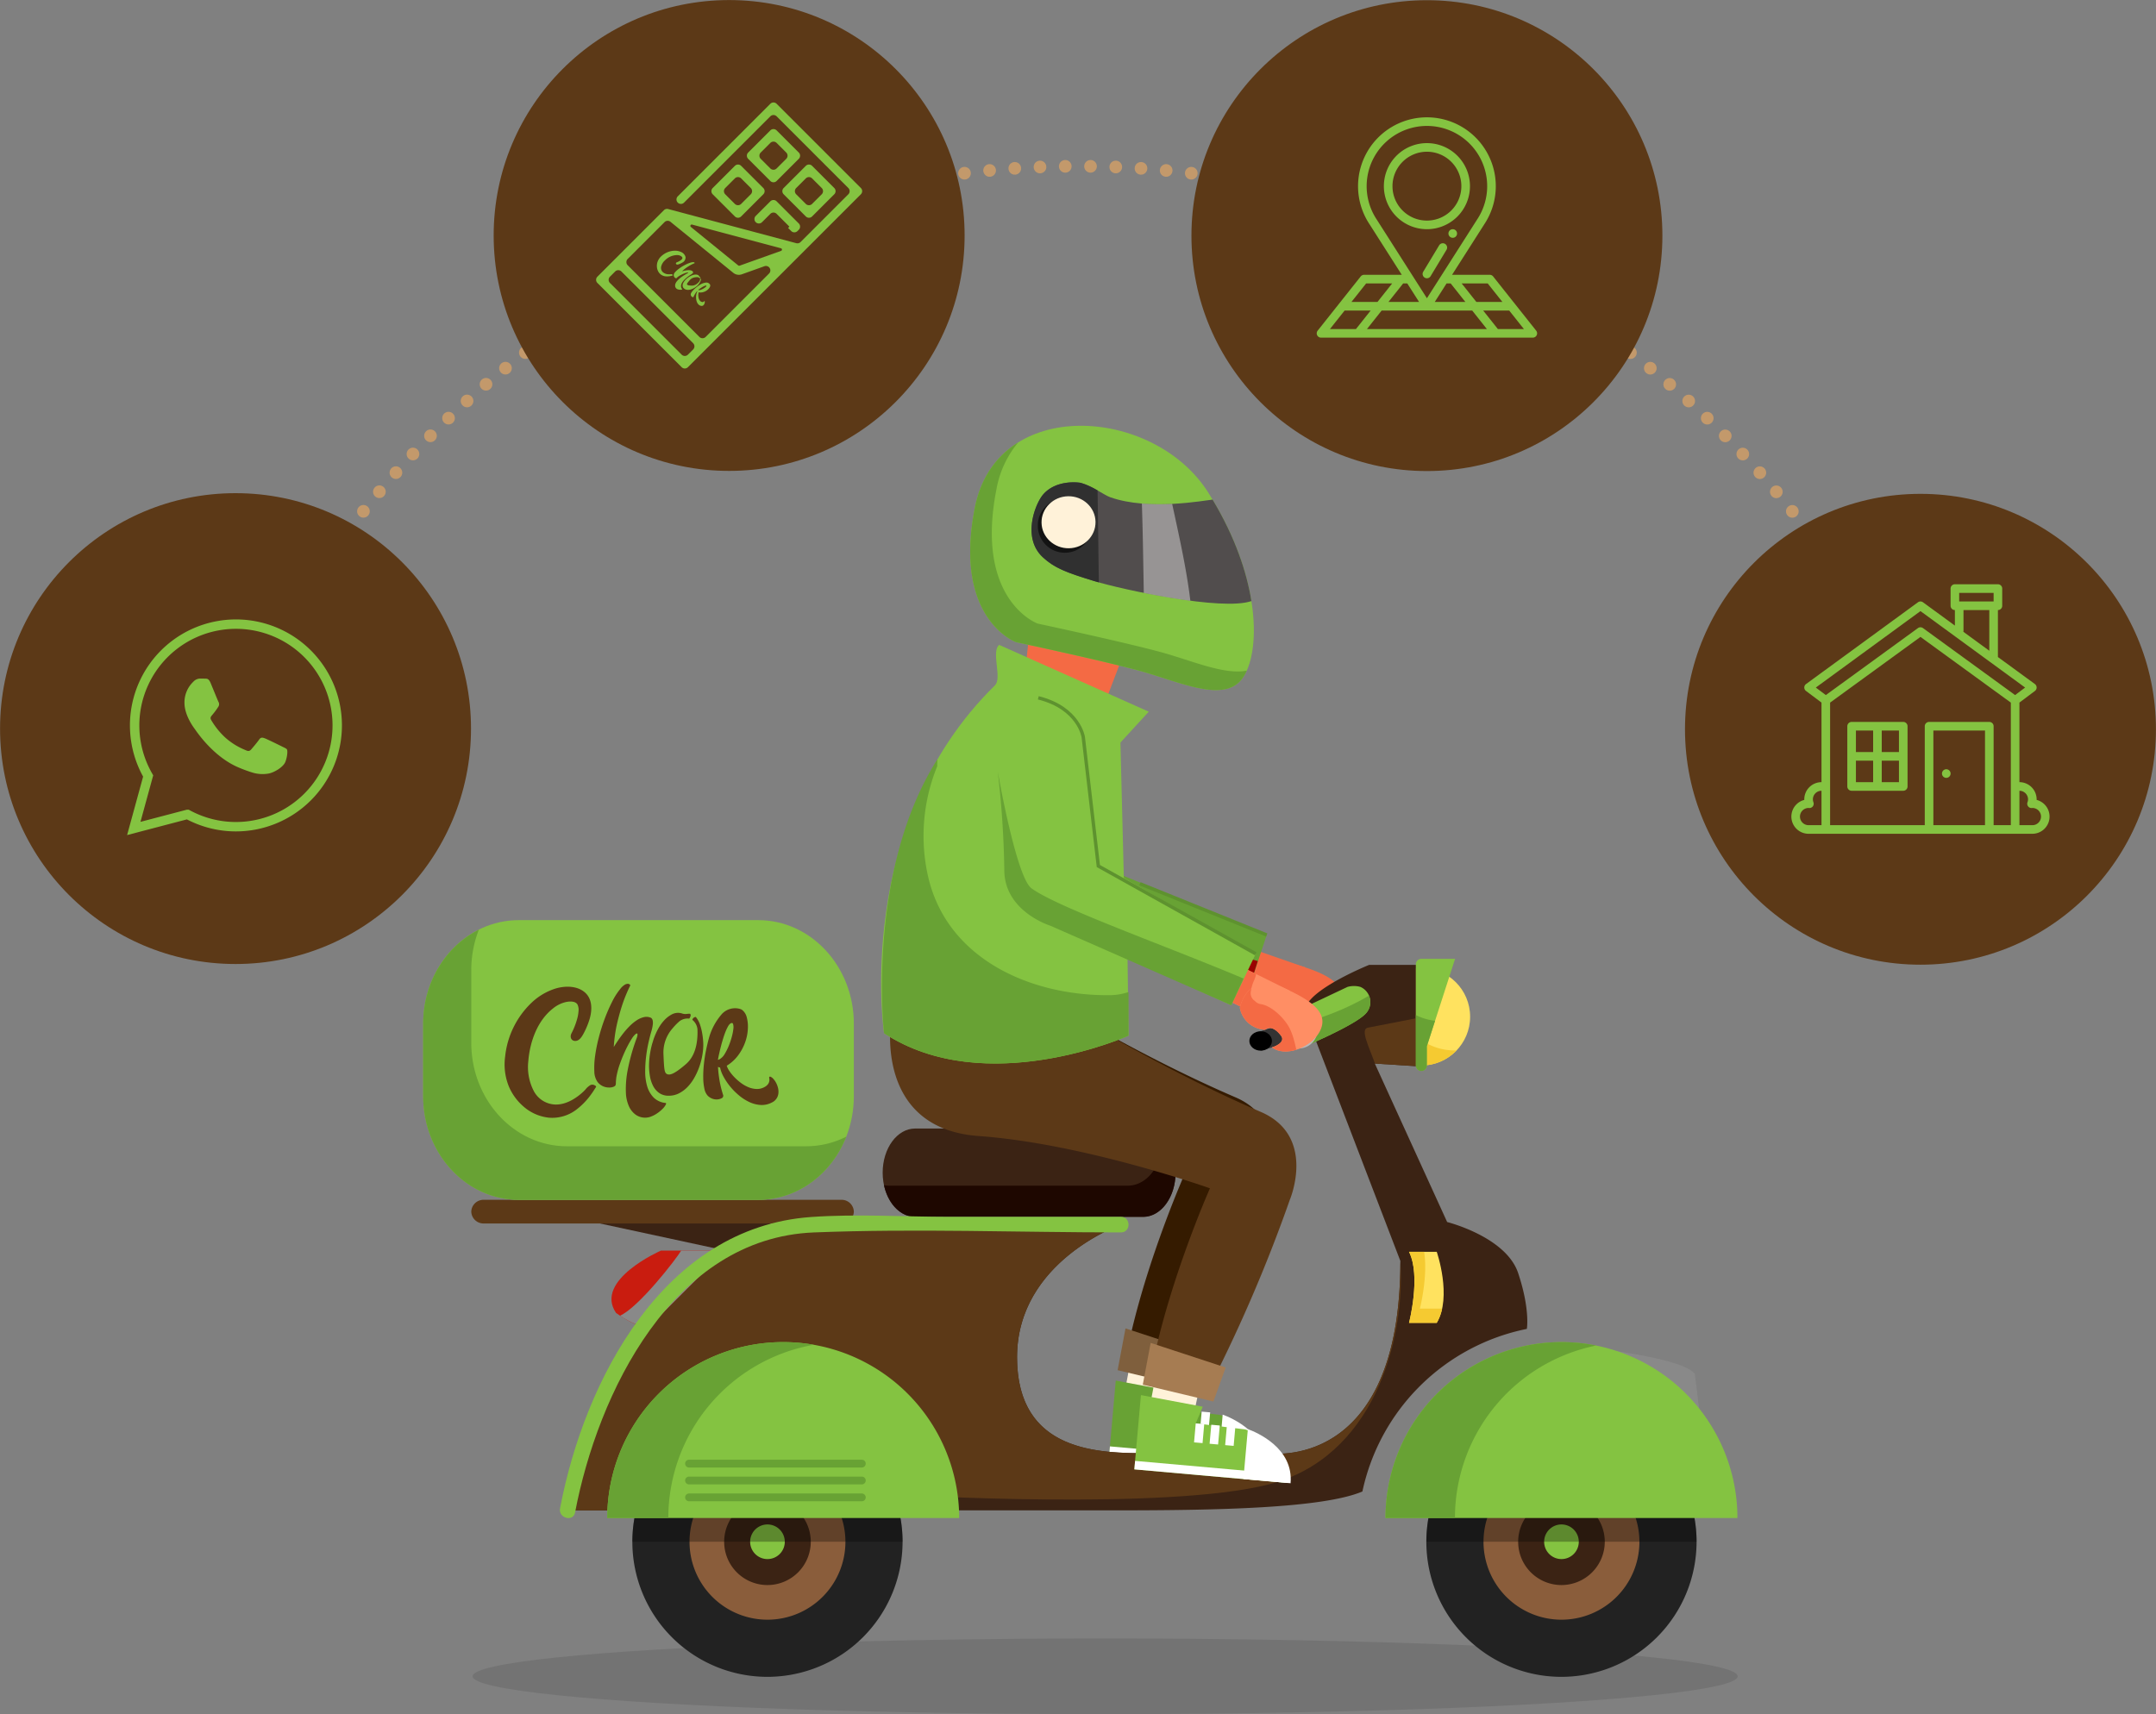<svg xmlns="http://www.w3.org/2000/svg" viewBox="0 0 845 672"><rect x="0" y="0" width="845" height="672" fill="#808080" stroke="none"/><defs><style>.cls-1,.cls-2,.cls-31,.cls-6{fill:none;}.cls-1,.cls-2{stroke:#c3996b;stroke-linecap:round;stroke-linejoin:round;stroke-width:4.961px;}.cls-2{stroke-dasharray:0 9.901;}.cls-3{opacity:0.1;}.cls-4{fill:#f46a44;}.cls-5{fill:#68a234;}.cls-6{stroke:#5e922f;stroke-width:1.332px;}.cls-31,.cls-6{stroke-miterlimit:10;}.cls-7{fill:#fff2d9;}.cls-8{fill:#351b00;}.cls-28,.cls-9{fill:#fff;}.cls-10{fill:#7f5f3d;}.cls-11{fill:#8a5d3b;}.cls-12{fill:#222;}.cls-13{fill:#3b2314;}.cls-14{fill:#1e0700;}.cls-15{fill:#898989;}.cls-16,.cls-32{fill:#84c341;}.cls-17{opacity:0.3;}.cls-18{fill:#ffe25f;}.cls-19{fill:#f5ca31;}.cls-20{fill:#5c3917;}.cls-21{fill:#c91c0f;}.cls-22{fill:#b8b8b8;}.cls-23{fill:#333;}.cls-24{fill:#9a0200;}.cls-25{fill:#ff8e64;}.cls-26{fill:#a67c52;}.cls-27{fill:#514d4d;}.cls-28{opacity:0.4;}.cls-29{fill:#303030;}.cls-30{opacity:0.6;}.cls-31{stroke:#84c341;stroke-width:3.684px;}.cls-31,.cls-32{fill-rule:evenodd;}</style></defs><g id="Layer_2" data-name="Layer 2"><g id="Layer_1-2" data-name="Layer 1"><line class="cls-1" x1="772.811" y1="351.663" x2="772.811" y2="351.663"/><path class="cls-2" d="M770.723,341.984C734.177,183.399,592.121,65.152,422.444,65.152c-171.396,0-314.608,120.654-349.356,281.664"/><line class="cls-1" x1="72.078" y1="351.663" x2="72.078" y2="351.663"/><ellipse class="cls-3" cx="433.139" cy="657.162" rx="247.913" ry="14.838"/><polygon class="cls-4" points="496.771 389.058 486.349 385.483 488.254 374.502 487.811 370.977 511.634 379.271 502.594 388.326 496.771 389.058"/><path class="cls-5" d="M430.472,339.509c-2.787,6.422-2.258,17.955-5.26,24.278a60.463,60.463,0,0,1,14.901,5.563,43.555,43.555,0,0,1,7.749,5.482l41.588,12.891,7.013-21.19S433.374,340.199,430.472,339.509Z"/><path class="cls-6" d="M496.464,366.533Q471.615,356.496,446.766,346.46"/><path class="cls-4" d="M492.922,388.305s.96-14.185,15.166-10.119,19.563,8.562,17.09,15.344c-2.379,6.525-11.817,11.939-17.833,8.619,0,0,5.502-2.427,2.894-5.055-4.278-4.311-6.378-1.504-6.378-1.504A10.482,10.482,0,0,1,492.922,388.305Z"/><path class="cls-7" d="M443.336,532.268l-3.299,17.491s15.594,8.892,16.194,6.777,5.303-24.268,5.303-24.268Z"/><path class="cls-8" d="M358.704,392.991s-6.7,42.155,34.378,45.099c41.296,2.959,71.267,22.075,71.267,22.075s-18.067,40.597-23.979,77.271l21.738,4.663a594.283,594.283,0,0,0,33.548-77.424s10.657-24.996-11.431-34.486c-34.301-14.736-66.502-34.123-66.502-34.123Z"/><path class="cls-5" d="M437.303,541.236l24.232,4.544-2.747,6.54,19.479,2.393s17.908,5.627,16.544,20.977l-60.091-5.337,1.284-14.455Z"/><rect class="cls-9" x="463.246" y="541.196" width="3.334" height="60.328" transform="translate(-145.339 983.899) rotate(-84.924)"/><rect class="cls-9" x="468.568" y="555.603" width="7.476" height="3.34" transform="translate(-124.57 978.419) rotate(-84.924)"/><rect class="cls-9" x="462.473" y="555.061" width="7.476" height="3.34" transform="translate(-129.586 971.855) rotate(-84.924)"/><rect class="cls-9" x="456.382" y="554.52" width="7.476" height="3.34" transform="translate(-134.601 965.292) rotate(-84.924)"/><path class="cls-9" d="M479.206,554.576c3.478,1.27,17.968,7.409,16.742,21.214l-18.48-1.641Z"/><polygon class="cls-10" points="438.03 537.155 465.714 543.764 470.514 530.416 441.119 520.773 438.03 537.155"/><circle class="cls-11" cx="300.795" cy="604.421" r="41.751"/><path class="cls-12" d="M300.795,657.376a52.955,52.955,0,1,1,52.952-52.955A53.013,53.013,0,0,1,300.795,657.376Zm0-83.506a30.551,30.551,0,1,0,30.549,30.551A30.584,30.584,0,0,0,300.795,573.87Z"/><path class="cls-13" d="M460.731,459.73c0,9.559-5.685,17.308-12.698,17.308H358.638c-7.013,0-12.698-7.749-12.698-17.308h0c0-9.559,5.685-17.308,12.698-17.308h89.395c7.013,0,12.698,7.749,12.698,17.308Z"/><path class="cls-14" d="M455.118,445.365a21.148,21.148,0,0,1,.182,2.657c0,9.276-5.954,16.795-13.299,16.795H348.377a10.633,10.633,0,0,1-1.914-.194c1.55,7.173,6.41,12.414,12.175,12.414h89.395c7.013,0,12.698-7.749,12.698-17.308C460.731,453.747,458.504,448.474,455.118,445.365Z"/><path class="cls-15" d="M613.251,527.301s44.593,3.798,50.984,11.216l3.172,25.603Z"/><circle class="cls-16" cx="300.795" cy="604.421" r="11.881"/><path class="cls-13" d="M300.795,621.393a16.972,16.972,0,1,1,16.971-16.972A16.991,16.991,0,0,1,300.795,621.393Zm0-23.76a6.788,6.788,0,1,0,6.788,6.788A6.797,6.797,0,0,0,300.795,597.633Z"/><g class="cls-17"><path d="M353.747,604.421v-.001a52.952,52.952,0,1,0-105.904,0v0Z"/></g><circle class="cls-11" cx="611.985" cy="604.421" r="41.751"/><path class="cls-12" d="M611.985,657.376a52.955,52.955,0,1,1,52.952-52.955A53.012,53.012,0,0,1,611.985,657.376Zm0-83.506a30.551,30.551,0,1,0,30.549,30.551A30.583,30.583,0,0,0,611.985,573.87Z"/><circle class="cls-16" cx="611.985" cy="604.421" r="11.881"/><path class="cls-13" d="M611.985,621.393a16.972,16.972,0,1,1,16.973-16.972A16.991,16.991,0,0,1,611.985,621.393Zm0-23.76a6.788,6.788,0,1,0,6.79,6.788A6.796,6.796,0,0,0,611.985,597.633Z"/><g class="cls-17"><path d="M664.938,604.421v-.001a52.952,52.952,0,1,0-105.904,0v0Z"/></g><circle class="cls-18" cx="557.067" cy="398.587" r="19.117"/><path class="cls-19" d="M570.031,411.8c-13.891,0-24.559-12.714-27.033-25.775-.036-.075-.078-.148-.113-.224a19.096,19.096,0,0,0,28.001,25.969C570.599,411.777,570.317,411.8,570.031,411.8Z"/><path class="cls-13" d="M598.417,520.973s1.349-7.614-3.403-21.871-27.834-20.028-27.834-20.028l-28.343-62.12,16.123,1.018V378.256H536.631s-27.981,11.267-24.906,19.283S548.85,494.35,548.85,494.35c0,83.506-51.934,75.359-51.934,75.359H450.548c-19.348,0-51.934,0-51.934-37.679s40.732-51.936,40.732-51.936H319.186c-60.08,1.018-88.604,80.539-88.604,80.539-5.77,12.394-8.135,31.481-8.135,31.481H437.31c39.035,0,81.015-.763,96.656-7.402A82.63,82.63,0,0,1,598.417,520.973Z"/><path class="cls-20" d="M536.183,402.867c-3.277.462.38,7.54,2.716,14.091l16.061,1.014V399.208"/><path class="cls-20" d="M353.469,586.003s103.114,6.259,143.787-4.073,53.631-55.671,51.594-87.579c0,83.506-51.934,75.359-51.934,75.359H450.548c-19.348,0-51.934,0-51.934-37.679s40.732-51.936,40.732-51.936H319.186c-60.08,1.018-88.604,80.539-88.604,80.539-5.77,12.394-8.135,31.481-8.135,31.481H355.331Z"/><polygon class="cls-13" points="213.621 475.001 284.43 490.276 303.912 478.735 213.621 475.001"/><path class="cls-20" d="M334.648,475.001a4.794,4.794,0,0,1-4.935,4.639H189.643a4.794,4.794,0,0,1-4.935-4.639h0a4.794,4.794,0,0,1,4.935-4.639H329.712a4.794,4.794,0,0,1,4.935,4.639Z"/><path class="cls-21" d="M284.224,490.276H259.044s-26.414,11.541-17.589,24.441c0,0,10.862,8.147,14.256,4.074Z"/><path class="cls-15" d="M266.981,490.276c-2.111,3.527-16.698,22.312-23.981,25.513,3.115,2.062,10.106,6.129,12.712,3.001l28.513-28.514Z"/><path class="cls-16" d="M611.986,526.148a68.966,68.966,0,0,0-68.964,68.968H680.95A68.966,68.966,0,0,0,611.986,526.148Z"/><path class="cls-5" d="M625.592,527.497a68.994,68.994,0,0,0-82.571,67.619h27.214A68.985,68.985,0,0,1,625.592,527.497Z"/><path class="cls-16" d="M306.966,526.148a68.966,68.966,0,0,0-68.964,68.968H375.931A68.966,68.966,0,0,0,306.966,526.148Z"/><path class="cls-5" d="M318.932,527.204a68.912,68.912,0,0,0-80.929,67.912h23.93A68.971,68.971,0,0,1,318.932,527.204Z"/><path class="cls-16" d="M439.347,477.038H372.193c-17.994,0-36.445-1.21-54.405.075-57.744,4.133-88.736,64.015-98.287,114.188-.733,3.85,5.155,5.492,5.892,1.624,8.882-46.658,38.22-107.574,93.591-109.771,39.992-1.587,80.335-.006,120.363-.006,3.94,0,3.94-6.11,0-6.11Z"/><path class="cls-16" d="M557.067,375.897a2.144,2.144,0,0,0-2.144,2.144v39.663a2.144,2.144,0,1,0,4.288,0v-7.504L570.288,375.897Z"/><path class="cls-5" d="M554.923,397.951v19.753a2.144,2.144,0,1,0,4.288,0v-7.504l3.234-10.014A23.192,23.192,0,0,1,554.923,397.951Z"/><path class="cls-18" d="M552.245,490.762h10.862s6.11,17.652,0,27.835h-10.862S556.997,500.266,552.245,490.762Z"/><path class="cls-19" d="M556.488,513.02s3.239-12.542,1.669-22.258H552.245c4.752,9.505,0,27.835,0,27.835h10.862a18.172,18.172,0,0,0,2.09-5.577Z"/><path class="cls-5" d="M339.298,587.021a1.528,1.528,0,0,1-1.527,1.528H270.053a1.527,1.527,0,0,1-1.527-1.528h0a1.528,1.528,0,0,1,1.527-1.528h67.717a1.528,1.528,0,0,1,1.527,1.528Z"/><path class="cls-5" d="M339.298,580.402a1.528,1.528,0,0,1-1.527,1.528H270.053a1.528,1.528,0,0,1-1.527-1.528h0a1.528,1.528,0,0,1,1.527-1.528h67.717a1.528,1.528,0,0,1,1.527,1.528Z"/><path class="cls-5" d="M339.298,573.782a1.528,1.528,0,0,1-1.527,1.528H270.053a1.528,1.528,0,0,1-1.527-1.528h0a1.527,1.527,0,0,1,1.527-1.528h67.717a1.528,1.528,0,0,1,1.527,1.528Z"/><path class="cls-16" d="M505.625,397.541l22.507-10.64a9.229,9.229,0,0,1,5.055,0,6.509,6.509,0,0,1,1.901,10.64c-4.508,4.6-23.734,12.686-23.734,12.686Z"/><path class="cls-5" d="M507.686,402.105l3.668,8.123s19.226-8.087,23.734-12.686a6.534,6.534,0,0,0,1.46-7.236C527.368,395.801,517.636,399.199,507.686,402.105Z"/><path class="cls-22" d="M501.653,403.68a7.366,7.366,0,1,0,7.366-7.366A7.366,7.366,0,0,0,501.653,403.68Z"/><path class="cls-23" d="M492.162,404.954l16.857-5.779s5.485.148,4.908,4.504c0,0-.578,2.623-2.889,3.2l-16.757,5.008Z"/><path d="M498.518,408.091c0,2.097-1.983,3.797-4.43,3.797s-4.43-1.7-4.43-3.797,1.983-3.797,4.43-3.797S498.518,405.994,498.518,408.091Z"/><path class="cls-24" d="M427.291,359.423c-.684,1.458-1.382,2.911-2.073,4.366a60.457,60.457,0,0,1,14.895,5.561,43.468,43.468,0,0,1,8.593,6.252l40.745,12.12,3.508-10.965C472.403,370.949,446.066,364.751,427.291,359.423Z"/><polygon class="cls-25" points="489.658 396.314 479.763 391.468 483.023 380.809 483.023 377.257 505.625 388.457 495.527 396.314 489.658 396.314"/><path class="cls-4" d="M494.192,393.664a3.873,3.873,0,0,1-2.385-1.27,3.578,3.578,0,0,1-1.585-3.594,16.337,16.337,0,0,1,1.147-4.149,11.95,11.95,0,0,0,.876-2.551c-.003-.091.008-.179.009-.269l-9.232-4.575v3.553l-3.26,10.658,9.895,4.846h5.869l1.887-1.468A9.896,9.896,0,0,0,494.192,393.664Z"/><polygon class="cls-4" points="440.241 256.687 427.911 288.995 400.881 272.008 403.321 249.027 440.241 256.687"/><path class="cls-7" d="M453.199,537.955l-3.299,17.491s15.594,8.892,16.194,6.777,5.303-24.268,5.303-24.268Z"/><path class="cls-20" d="M349.246,400.267s-6.7,42.155,34.378,45.099c41.296,2.959,90.589,20.487,90.589,20.487s-18.067,40.597-23.979,77.271l21.738,4.663A594.304,594.304,0,0,0,505.518,470.362s10.658-24.997-11.431-34.486c-34.301-14.736-66.502-34.123-66.502-34.123Z"/><path class="cls-16" d="M391.616,252.82l58.616,26.183L439.131,291.104l1.332,53.103,51.698,29.719-9.601,20.15-40.64-18.422.381,30.371s-56.047,25.163-95.808-.968c0,0-12.292-81.684,43.458-136.38C392.861,265.823,388.348,255.468,391.616,252.82Z"/><path class="cls-5" d="M442.302,388.914a24.275,24.275,0,0,1-8.158,1.231c-30.569.081-63.214-14.375-70.472-46.843a72.169,72.169,0,0,1,3.672-42.937c0-.233-.013-.467-.011-.7.005-.662.064-1.35.078-2.017-28.082,44.304-20.917,107.41-20.917,107.41,39.761,26.13,95.808.968,95.808.968Z"/><path class="cls-5" d="M404.272,348.252c-6.027-4.416-13.233-45.824-13.233-45.824a373.151,373.151,0,0,1,2.576,38.635c0,16.317,18.088,21.863,18.088,21.863l70.859,31.149,4.848-10.442C457.549,370.995,414.576,355.802,404.272,348.252Z"/><path class="cls-6" d="M492.162,373.926l-61.69-34.417L424.567,288.995s-1.644-11.435-17.63-15.432"/><path class="cls-16" d="M447.166,546.923l24.232,4.544-2.747,6.54,19.479,2.392s17.908,5.627,16.544,20.977l-60.091-5.338,1.284-14.455Z"/><rect class="cls-9" x="473.108" y="546.883" width="3.334" height="60.328" transform="translate(-142.015 998.905) rotate(-84.924)"/><rect class="cls-9" x="478.431" y="561.29" width="7.476" height="3.34" transform="translate(-121.243 993.429) rotate(-84.924)"/><rect class="cls-9" x="472.336" y="560.748" width="7.476" height="3.34" transform="translate(-126.26 986.865) rotate(-84.924)"/><rect class="cls-9" x="466.245" y="560.207" width="7.476" height="3.34" transform="translate(-131.276 980.3) rotate(-84.924)"/><path class="cls-9" d="M489.069,560.263c3.478,1.27,17.968,7.409,16.742,21.214l-18.48-1.641Z"/><polygon class="cls-26" points="447.893 542.843 475.577 549.451 480.377 536.103 450.982 526.46 447.893 542.843"/><path class="cls-16" d="M398.207,251.741s-24.783-9.006-16.114-52.806,70.106-39.613,91.429-5.878,20.587,63.521,13.226,73.123-24.919.894-40.421-3.293S398.207,251.741,398.207,251.741Z"/><path class="cls-5" d="M454.799,255.608c-15.502-4.187-48.12-11.145-48.12-11.145s-24.783-9.006-16.114-52.806a39.457,39.457,0,0,1,8.49-18.201c-8.317,5.182-14.601,13.546-16.962,25.479-8.668,43.8,16.114,52.806,16.114,52.806s32.617,6.957,48.12,11.145,33.06,12.896,40.421,3.293a16.421,16.421,0,0,0,1.909-3.279C479.876,264.729,466.729,258.831,454.799,255.608Z"/><path class="cls-27" d="M435.127,194.932c-2.429-.861-7.098-4.459-11.55-5.637-.376-.1-9.709-1.551-14.934,4.789-3.214,4.065-7.959,16.952.059,24.363,4.563,4.218,9.084,5.961,20.177,9.351s50.137,11.804,61.583,7.842c-1.844-11.55-6.494-25.249-15.215-39.778C471.989,196.185,450.269,200.302,435.127,194.932Z"/><path class="cls-28" d="M448.281,232.43c5.839,1.172,12.196,2.281,18.252,3.072-1.541-12.772-4.415-25.361-7.126-37.96a90.506,90.506,0,0,1-11.877-.137c.383,11.042.529,22.089.719,33.139Q448.266,231.486,448.281,232.43Z"/><path class="cls-29" d="M430.169,192.265a28.974,28.974,0,0,0-6.593-2.97c-.376-.1-9.709-1.551-14.934,4.789-3.214,4.065-7.959,16.952.059,24.363,4.563,4.218,9.084,5.961,20.177,9.351.534.163,1.136.339,1.795.524C430.488,216.303,430.356,204.283,430.169,192.265Z"/><path class="cls-30" d="M406.754,205.919a10.587,10.587,0,1,0,10.381-10.397A10.392,10.392,0,0,0,406.754,205.919Z"/><ellipse class="cls-7" cx="418.79" cy="204.738" rx="10.58" ry="10.195" transform="translate(-3.893 8.162) rotate(-1.111)"/><path class="cls-25" d="M485.933,395.087s2.722-13.954,16.309-8.148,18.343,10.935,15.043,17.356c-3.174,6.177-13.213,10.372-18.768,6.328,0,0,5.762-1.722,3.502-4.655-3.707-4.811-6.14-2.287-6.14-2.287A10.482,10.482,0,0,1,485.933,395.087Z"/><path class="cls-4" d="M504.917,402.183c-2.052-3.427-6.654-7.892-10.725-8.519a3.873,3.873,0,0,1-2.385-1.27,3.578,3.578,0,0,1-1.585-3.594,13.051,13.051,0,0,1,.256-1.383c-3.591,2.787-4.545,7.669-4.545,7.669a10.482,10.482,0,0,0,9.946,8.593s2.433-2.524,6.14,2.287c2.26,2.933-3.502,4.655-3.502,4.655,2.595,1.889,6.166,1.965,9.561.896C507.315,408.275,506.577,404.955,504.917,402.183Z"/><path class="cls-16" d="M334.648,429.753c0,22.428-16.793,40.609-37.509,40.609H203.366c-20.716,0-37.509-18.181-37.509-40.609V401.327c0-22.428,16.793-40.609,37.509-40.609H297.139c20.716,0,37.509,18.181,37.509,40.609Z"/><path class="cls-5" d="M315.99,449.372H222.217c-20.716,0-37.509-18.181-37.509-40.609V380.337a43.372,43.372,0,0,1,2.972-15.861c-12.871,6.434-21.823,20.495-21.823,36.851V429.753c0,22.428,16.793,40.609,37.509,40.609H297.139c15.517,0,28.831-10.202,34.537-24.748A34.938,34.938,0,0,1,315.99,449.372Z"/><path class="cls-20" d="M260.867,432.394a7.624,7.624,0,0,1-4.752-2.191,10.632,10.632,0,0,1-2.488-4.418,20.064,20.064,0,0,1-.757-5.716,49.633,49.633,0,0,1,.386-6.112,54.369,54.369,0,0,1,.997-5.633q.617-2.63,1.099-4.224.107-.371.268-1.089a13.174,13.174,0,0,0,.243-1.461,4.859,4.859,0,0,0-.05-1.435,1.699,1.699,0,0,0-.609-1.065,4.268,4.268,0,0,0-2.843-.299,8.942,8.942,0,0,0-2.9,1.296,17.629,17.629,0,0,0-2.796,2.332,31.576,31.576,0,0,0-2.505,2.865q-1.147,1.486-2.08,2.866-.934,1.381-1.52,2.335a55.713,55.713,0,0,1,1.405-9.672q1.073-4.409,2.197-7.65a59.499,59.499,0,0,1,2.887-6.851,1.131,1.131,0,0,0-.902-.587,2.343,2.343,0,0,0-1.25.343,6.533,6.533,0,0,0-1.838,1.723,26.282,26.282,0,0,0-3.148,4.963,65.568,65.568,0,0,0-2.886,6.612,73.177,73.177,0,0,0-2.33,7.384,61.701,61.701,0,0,0-1.452,7.226,32.159,32.159,0,0,0-.307,6.086,7.324,7.324,0,0,0,1.213,4.07,5.446,5.446,0,0,0,1.538,1.412,5.706,5.706,0,0,0,1.726.695,6.27,6.27,0,0,0,1.701.137,4.041,4.041,0,0,0,1.409-.316q.638-.265.746-.663a2.685,2.685,0,0,0,.108-.664,17.31,17.31,0,0,1,.407-3.508,31.584,31.584,0,0,1,1.099-3.905q.695-1.992,1.524-3.904.828-1.912,1.683-3.531.854-1.619,1.601-2.761a6.931,6.931,0,0,1,1.279-1.565,1.224,1.224,0,0,1,.639-.371q.212 0.0.239.266a2.547,2.547,0,0,1-.055.691,5.22,5.22,0,0,1-.295.956,79.321,79.321,0,0,0-3.484,12.405,38.763,38.763,0,0,0-.711,8.743,14.368,14.368,0,0,0,1.263,5.638,8.292,8.292,0,0,0,2.491,3.089,6.404,6.404,0,0,0,5.579.97,10.965,10.965,0,0,0,2.82-1.376,14.251,14.251,0,0,0,2.21-1.802,6.884,6.884,0,0,0,1.226-1.592Q261.239,432.447,260.867,432.394Zm14.679-24.741c-.071-.83-.183-1.705-.343-2.619a21.983,21.983,0,0,0-.653-2.726,10.105,10.105,0,0,0-1.838-3.627,1.427,1.427,0,0,0-1.356,1.136l-0.0.001a5.425,5.425,0,0,1,1.997,3.656,27.013,27.013,0,0,1-.111,4.012c-.298,3.001-1.27,6.995-4.413,9.693-4.637,3.99-6.288,4.377-7.358,3.918-1.07-.463-1.189-1.712-1.443-7.806a14.27,14.27,0,0,1,3.647-10.23,22.366,22.366,0,0,1,2.64-2.703,5.235,5.235,0,0,1,3.815-1.022v-0s1.004-1.266.331-1.904c-.06-.004-.116-.016-.177-.016a6.317,6.317,0,0,0-.877.053,6.004,6.004,0,0,1-.873.056,3.669,3.669,0,0,1-1.244-.223,5.183,5.183,0,0,0-4.319.567,11.067,11.067,0,0,0-2.549,2.02,17.056,17.056,0,0,0-2.622,3.728,27.011,27.011,0,0,0-1.686,3.924l-.488,1.591a33.065,33.065,0,0,0-.833,3.777,31.208,31.208,0,0,0-.417,4.677,24.149,24.149,0,0,0,.328,4.159,13.304,13.304,0,0,0,1.205,3.849,7.739,7.739,0,0,0,2.361,2.83,6.273,6.273,0,0,0,3.76,1.135,8.622,8.622,0,0,0,3.973-.886,12.566,12.566,0,0,0,3.35-2.433,17.264,17.264,0,0,0,2.678-3.56,26.563,26.563,0,0,0,1.967-4.239,27.807,27.807,0,0,0,1.211-4.461,25.036,25.036,0,0,0,.432-4.235Q275.651,408.896,275.546,407.652Zm29.375,18.822a8.618,8.618,0,0,0-.764-2.002,7.295,7.295,0,0,0-1.1-1.561,2.989,2.989,0,0,0-1.15-.826.34.34,0,0,0-.299.039q-.202.096-.137.49a2.919,2.919,0,0,1-.348,2.239,3.926,3.926,0,0,1-1.504,1.311,6.046,6.046,0,0,1-3.181.75,9.339,9.339,0,0,1-3.187-.733,13.686,13.686,0,0,1-2.982-1.737,20.918,20.918,0,0,1-2.547-2.266,16.911,16.911,0,0,1-1.891-2.36,7.383,7.383,0,0,1-.996-2.022,15.735,15.735,0,0,0,4.52-4.142,19.659,19.659,0,0,0,2.715-5.101,18.247,18.247,0,0,0,1.037-5.208,14.364,14.364,0,0,0-.42-4.487,5.28,5.28,0,0,0-1.711-2.841,2.626,2.626,0,0,0-.959-.484l0-0a6.992,6.992,0,0,0-7.363,2.312,24.127,24.127,0,0,0-4.68,8.674q-.738,2.633-1.294,5.401a55.845,55.845,0,0,0-.828,5.523,44.554,44.554,0,0,0-.231,5.136,21.061,21.061,0,0,0,.444,4.192,5.757,5.757,0,0,0,1.269,2.733,5.053,5.053,0,0,0,1.434,1.039,4.879,4.879,0,0,0,1.501.443,4.395,4.395,0,0,0,1.41-.048,4.252,4.252,0,0,0,1.134-.387,1.039,1.039,0,0,0,.598-.614,1.178,1.178,0,0,0,.029-.585,40.156,40.156,0,0,1-1.411-5.644,46.8,46.8,0,0,1-.626-5.484,1.695,1.695,0,0,0,.817.276,12.988,12.988,0,0,0,1.391,3.649,24.489,24.489,0,0,0,2.598,3.841,25.384,25.384,0,0,0,3.471,3.483,18.518,18.518,0,0,0,4.055,2.584,12.182,12.182,0,0,0,4.344,1.124,8.292,8.292,0,0,0,4.333-.915,4.41,4.41,0,0,0,2.659-3.622A6.112,6.112,0,0,0,304.922,426.475Zm-22.56-11.438a2.963,2.963,0,0,1-.987.471q.194-1.124.512-2.551.318-1.426.704-2.912.385-1.485.839-2.948.453-1.462.935-2.664a16.285,16.285,0,0,1,.975-2.056,3.254,3.254,0,0,1,.952-1.142q.784-.458,1.028.219a4.823,4.823,0,0,1,.093,2.038,20.577,20.577,0,0,1-.642,3.142,29.87,29.87,0,0,1-1.192,3.476,21.714,21.714,0,0,1-1.533,3.051A5.497,5.497,0,0,1,282.362,415.037Zm-49.397,10.378a1.801,1.801,0,0,0-1.549-.036,6.981,6.981,0,0,0-2.021,1.814,21.359,21.359,0,0,1-1.614,1.531c-2.776,2.346-6.209,4.311-9.942,4.292a9.918,9.918,0,0,1-8.568-5.181,20.411,20.411,0,0,1-2.208-11.851c.615-7.56,3.531-15.871,9.712-20.67a12.336,12.336,0,0,1,5.258-2.53c1.322-.239,3.506-.35,4.298,1.015a4.774,4.774,0,0,1,.409,2.631,14.902,14.902,0,0,1-.541,3.033,28.895,28.895,0,0,1-2.207,5.619c-.675,1.261-.269,2.782,1.17,2.983,1.88.263,3.045-1.883,3.736-3.224a29.579,29.579,0,0,0,2.246-5.55c1.011-3.614,1.025-7.93-2.187-10.465-3.009-2.374-7.365-2.359-10.89-1.387a24.076,24.076,0,0,0-9.776,5.701,33.989,33.989,0,0,0-10.31,21.045,22.962,22.962,0,0,0,1.41,11.628,21.347,21.347,0,0,0,5.822,8.007,17.907,17.907,0,0,0,10.013,4.355,15.608,15.608,0,0,0,10.43-2.983,27.661,27.661,0,0,0,5.963-6.085c.546-.745,1.063-1.512,1.541-2.303.102-.169.505-.654.478-.857C233.614,425.757,233.107,425.487,232.965,425.415Z"/><ellipse class="cls-20" cx="285.772" cy="92.318" rx="92.289" ry="92.294"/><ellipse class="cls-20" cx="752.687" cy="285.898" rx="92.289" ry="92.294"/><ellipse class="cls-20" cx="559.252" cy="92.374" rx="92.289" ry="92.294"/><ellipse class="cls-20" cx="92.313" cy="285.63" rx="92.289" ry="92.294"/><path class="cls-16" d="M569.375,89.852a1.687,1.687,0,1,0,1.687,1.687,1.688,1.688,0,0,0-1.687-1.687Z"/><path class="cls-16" d="M533.299,108.374l-16.871,21.258a1.687,1.687,0,0,0,1.321,2.736H600.754a1.687,1.687,0,0,0,1.321-2.736l-16.871-21.258a1.687,1.687,0,0,0-1.321-.639H569.105l12.617-19.79a26.993,26.993,0,1,0-44.94,0l12.617,19.79H534.621a1.687,1.687,0,0,0-1.321.639ZM527.001,121.739h10.201l-5.757,7.255H521.243Zm24.55-10.629,4.625,7.255H544.187l5.758-7.255Zm15.403,0h1.606l5.757,7.255H562.329ZM576.995,121.739l5.757,7.255H535.752l5.758-7.255Zm10.065,7.255-5.758-7.255H591.504l5.757,7.255Zm1.766-10.629H578.625l-5.758-7.255h10.202ZM539.599,86.087a23.619,23.619,0,1,1,39.307,0c-.007.01-.013.02-.02.03-1.108,1.738-18.781,29.459-19.634,30.797-2.146-3.367-17.448-27.368-19.634-30.797l-.019-.03Zm6.038,25.023-5.757,7.255H529.678l5.758-7.255Z"/><path class="cls-16" d="M559.252,89.852a16.872,16.872,0,1,0-16.871-16.872,16.873,16.873,0,0,0,16.871,16.872Zm0-30.369A13.497,13.497,0,1,1,545.755,72.98a13.512,13.512,0,0,1,13.497-13.497Z"/><path class="cls-16" d="M566.358,95.609a1.687,1.687,0,0,0-2.316.574l-6.236,10.346a1.687,1.687,0,1,0,2.89,1.742L566.932,97.925a1.687,1.687,0,0,0-.574-2.316Z"/><path class="cls-16" d="M798.218,313.59c.002-.071.003-.143.003-.213a6.754,6.754,0,0,0-6.746-6.746V275.429l6.072-4.553a1.687,1.687,0,0,0-.018-2.711L783.043,257.578V239.168a1.687,1.687,0,0,0,1.686-1.687v-6.746a1.687,1.687,0,0,0-1.686-1.687H766.179a1.687,1.687,0,0,0-1.686,1.687v6.746a1.687,1.687,0,0,0,1.686,1.687v6.084L753.682,236.12a1.684,1.684,0,0,0-1.989,0L707.844,268.165a1.687,1.687,0,0,0-.018,2.711l6.072,4.553V306.631a6.754,6.754,0,0,0-6.746,6.746c0,.07.001.142.003.213a6.746,6.746,0,0,0,1.683,13.279h87.697a6.746,6.746,0,0,0,1.683-13.279ZM767.865,232.422h13.492V235.795H767.865Zm1.686,15.179v-8.433h10.119v15.945l-10.278-7.512Zm-16.865-8.031,41.015,29.974-3.928,2.946-36.095-26.253a1.687,1.687,0,0,0-1.985,0l-36.095,26.253-3.928-2.946Zm-47.221,80.553a3.377,3.377,0,0,1,3.322-3.373h.004c.086.012.172.022.26.029a1.687,1.687,0,0,0,1.691-2.26,3.327,3.327,0,0,1-.218-1.142,3.377,3.377,0,0,1,3.373-3.373v13.493h-5.059a3.377,3.377,0,0,1-3.373-3.373Zm72.518,3.373H757.746V286.392H777.984Zm3.373,0v-38.791a1.687,1.687,0,0,0-1.686-1.687H756.06a1.687,1.687,0,0,0-1.686,1.687v38.791H717.271V275.445l35.416-25.759,35.416,25.759v48.052Zm15.178,0h-5.059V310.004a3.377,3.377,0,0,1,3.373,3.373,3.313,3.313,0,0,1-.218,1.143,1.686,1.686,0,0,0,1.691,2.259c.088-.006.175-.015.26-.028h.004a3.373,3.373,0,0,1-.051,6.746Z"/><path class="cls-16" d="M745.941,283.019H725.703a1.687,1.687,0,0,0-1.686,1.687v23.612a1.687,1.687,0,0,0,1.686,1.687h20.238a1.687,1.687,0,0,0,1.686-1.687V284.705a1.687,1.687,0,0,0-1.686-1.687Zm-1.686,11.806h-6.746V286.392h6.746ZM734.136,286.392v8.433h-6.746V286.392Zm-6.746,11.806h6.746v8.433h-6.746Zm10.119,8.433V298.198h6.746v8.433Z"/><path class="cls-16" d="M763.451,301.7a1.687,1.687,0,1,1-2.204.912,1.686,1.686,0,0,1,2.204-.912Z"/><path class="cls-31" d="M120.554,256.304a39.711,39.711,0,0,0-62.485,47.906l-5.632,20.573,21.046-5.521a39.661,39.661,0,0,0,18.972,4.832h.016a39.72,39.72,0,0,0,28.083-67.79Z"/><path class="cls-32" d="M110.571,292.674c-.992-.497-5.869-2.896-6.778-3.228-.908-.331-1.571-.496-2.231.497-.661.993-2.562,3.228-3.141,3.89-.579.662-1.157.745-2.149.248a27.09,27.09,0,0,1-7.978-4.924,29.933,29.933,0,0,1-5.518-6.872c-.578-.994-.005-1.479.435-2.025a28.041,28.041,0,0,0,2.48-3.394,1.824,1.824,0,0,0-.083-1.738c-.247-.496-2.231-5.379-3.058-7.366-.806-1.934-1.623-1.673-2.232-1.703-.578-.029-1.24-.035-1.901-.035a3.643,3.643,0,0,0-2.646,1.242,11.127,11.127,0,0,0-3.472,8.276c0,4.883,3.555,9.6,4.051,10.262.496.662,6.995,10.682,16.946,14.979A56.677,56.677,0,0,0,98.95,302.874a13.597,13.597,0,0,0,6.248.394c1.906-.285,5.868-2.4,6.696-4.717.826-2.317.826-4.303.578-4.717-.248-.414-.909-.662-1.901-1.159Z"/><path class="cls-16" d="M337.402,73.708,304.38,40.685a1.737,1.737,0,0,0-2.458,0L265.64,76.97a1.738,1.738,0,0,0,0,2.458h0a1.738,1.738,0,0,0,2.458,0l33.825-33.827a1.738,1.738,0,0,1,2.458,0l28.107,28.108a1.738,1.738,0,0,1,0,2.458L313.766,94.887a1.738,1.738,0,0,1-1.676.45L261.888,81.948a1.737,1.737,0,0,0-1.677.45l-26.07,26.071a1.737,1.737,0,0,0,0,2.458l33.022,33.023a1.737,1.737,0,0,0,2.458,0L337.402,76.166a1.737,1.737,0,0,0,0-2.458ZM306.121,98.351,289.868,104.156a.534.534,0,0,1-.517-.089L270.775,88.974a.534.534,0,0,1,.475-.931l34.829,9.288A.534.534,0,0,1,306.121,98.351Zm-38.958,40.685-28.107-28.108a1.738,1.738,0,0,1,0-2.458l2.037-2.037a1.738,1.738,0,0,1,2.458,0l28.107,28.108a1.738,1.738,0,0,1,0,2.458l-2.037,2.037A1.738,1.738,0,0,1,267.163,139.036Zm6.952-6.952L246.008,103.975a1.738,1.738,0,0,1,0-2.458l14.362-14.363.082-.082a1.738,1.738,0,0,1,2.324-.119l24.616,20.002a3.474,3.474,0,0,0,3.36.576l8.855-3.163a1.738,1.738,0,0,1,1.813,2.865l-24.849,24.85A1.738,1.738,0,0,1,274.115,132.084Zm30.265-80.97a1.737,1.737,0,0,0-2.458,0l-8.69,8.69a1.737,1.737,0,0,0,0,2.458l8.69,8.69a1.737,1.737,0,0,0,2.458,0l8.69-8.69a1.737,1.737,0,0,0,0-2.458Zm-2.458,14.923-3.775-3.775a1.738,1.738,0,0,1,0-2.458l3.775-3.775a1.738,1.738,0,0,1,2.458,0l3.775,3.775a1.738,1.738,0,0,1,0,2.458l-3.775,3.775A1.738,1.738,0,0,1,301.923,66.037Zm15.133,19.329a1.729,1.729,0,0,0,1.229-.509l8.69-8.69a1.737,1.737,0,0,0,0-2.458L318.284,65.018a1.737,1.737,0,0,0-2.458,0l-8.69,8.69a1.737,1.737,0,0,0,0,2.458l8.69,8.69a1.729,1.729,0,0,0,1.229.509Zm1.229-15.432,3.775,3.775a1.738,1.738,0,0,1,0,2.458l-3.775,3.775a1.738,1.738,0,0,1-2.458,0l-3.775-3.775a1.738,1.738,0,0,1,0-2.458l3.775-3.775A1.738,1.738,0,0,1,318.284,69.933Zm-30.265-4.915-8.69,8.69a1.737,1.737,0,0,0,0,2.458l8.69,8.69a1.737,1.737,0,0,0,2.458,0l8.69-8.69a1.737,1.737,0,0,0,0-2.458l-8.69-8.69a1.737,1.737,0,0,0-2.458,0Zm0,14.923-3.775-3.775a1.738,1.738,0,0,1,0-2.458l3.775-3.775a1.738,1.738,0,0,1,2.458,0l3.775,3.775a1.738,1.738,0,0,1,0,2.458l-3.775,3.775A1.738,1.738,0,0,1,288.019,79.941Zm20.856,9.41.509-.509L304.38,83.838a1.738,1.738,0,0,0-2.458,0L298.657,87.104a1.738,1.738,0,0,1-2.458,0h0a1.738,1.738,0,0,1,0-2.458l5.723-5.723a1.737,1.737,0,0,1,2.458,0l8.69,8.69a1.737,1.737,0,0,1,0,2.458l-.509.509a1.738,1.738,0,0,1-2.458,0Z"/><path class="cls-16" d="M267.399,113.374a1.787,1.787,0,0,1-.483-1.128,2.492,2.492,0,0,1,.261-1.16,4.703,4.703,0,0,1,.766-1.114,11.636,11.636,0,0,1,1.027-1.003,12.743,12.743,0,0,1,1.058-.823q.52-.361.855-.562.077-.048.218-.147a3.086,3.086,0,0,0,.272-.216,1.139,1.139,0,0,0,.217-.258.398.398,0,0,0,.061-.281,1,1,0,0,0-.448-.499,2.096,2.096,0,0,0-.708-.23,4.132,4.132,0,0,0-.853-.033,7.401,7.401,0,0,0-.886.105q-.433.078-.812.172-.379.094-.631.167a13.059,13.059,0,0,1,1.764-1.462q.879-.599,1.584-.986a13.945,13.945,0,0,1,1.578-.739.265.265,0,0,0-.065-.244.549.549,0,0,0-.271-.137,1.531,1.531,0,0,0-.591.011,6.16,6.16,0,0,0-1.327.369,15.371,15.371,0,0,0-1.541.697,17.153,17.153,0,0,0-1.565.919,14.462,14.462,0,0,0-1.388,1.029,7.538,7.538,0,0,0-1.009,1.011,1.717,1.717,0,0,0-.428.899,1.277,1.277,0,0,0,.046.487,1.338,1.338,0,0,0,.191.392,1.47,1.47,0,0,0,.274.291.947.947,0,0,0,.295.166.266.266,0,0,0,.234.002.63.63,0,0,0,.123-.099,4.057,4.057,0,0,1,.622-.546,7.403,7.403,0,0,1,.805-.507q.434-.237.878-.44.444-.203.847-.35.403-.148.712-.229a1.624,1.624,0,0,1,.468-.071.287.287,0,0,1,.169.036q.037.033-0.0.084a.597.597,0,0,1-.118.112,1.223,1.223,0,0,1-.201.12,18.592,18.592,0,0,0-2.555,1.611,9.086,9.086,0,0,0-1.497,1.409,3.368,3.368,0,0,0-.666,1.179,1.944,1.944,0,0,0-.052.929,1.501,1.501,0,0,0,.818,1.045,2.57,2.57,0,0,0,.707.204,3.34,3.34,0,0,0,.668.034,1.614,1.614,0,0,0,.463-.084Q267.455,113.441,267.399,113.374Zm6.44-1.999c.118-.156.236-.325.352-.51a5.153,5.153,0,0,0,.315-.577,2.369,2.369,0,0,0,.25-.92.334.334,0,0,0-.414-.015l-0.0 0a1.272,1.272,0,0,1-.227.95,6.331,6.331,0,0,1-.649.681,3.372,3.372,0,0,1-2.291.993c-1.433-.034-1.782-.226-1.896-.474-.114-.249.062-.485.975-1.585a3.345,3.345,0,0,1,2.242-1.207,5.243,5.243,0,0,1,.884-.056,1.227,1.227,0,0,1,.824.422l0,0s.373-.063.357-.279c-.01-.01-.018-.021-.028-.031a1.483,1.483,0,0,0-.161-.129,1.407,1.407,0,0,1-.161-.128.86.86,0,0,1-.181-.234,1.215,1.215,0,0,0-.841-.58,2.594,2.594,0,0,0-.761-.049,3.998,3.998,0,0,0-1.042.237,6.332,6.332,0,0,0-.91.418l-.335.2a7.748,7.748,0,0,0-.738.526,7.314,7.314,0,0,0-.807.748,5.66,5.66,0,0,0-.596.775,3.119,3.119,0,0,0-.395.859,1.814,1.814,0,0,0-.034.863,1.471,1.471,0,0,0,.476.788,2.021,2.021,0,0,0,.831.47,2.945,2.945,0,0,0,.965.103,4.047,4.047,0,0,0,1.025-.199,6.225,6.225,0,0,0,1.008-.428,6.518,6.518,0,0,0,.912-.586,5.868,5.868,0,0,0,.74-.669Q273.662,111.608,273.839,111.375Zm2.154,7.89a2.02,2.02,0,0,0,.182-.468,1.71,1.71,0,0,0,.054-.444.701.701,0,0,0-.07-.324q-.008-.025-.058-.04-.05-.015-.101.064a.684.684,0,0,1-.412.335.92.92,0,0,1-.468-.008,1.417,1.417,0,0,1-.671-.369,2.19,2.19,0,0,1-.439-.628,3.209,3.209,0,0,1-.246-.771,4.905,4.905,0,0,1-.087-.794,3.965,3.965,0,0,1,.042-.708,1.731,1.731,0,0,1,.144-.508,3.688,3.688,0,0,0,1.437-.011,4.607,4.607,0,0,0,1.274-.461,4.277,4.277,0,0,0,.998-.743,3.367,3.367,0,0,0,.632-.847,1.238,1.238,0,0,0,.149-.763.616.616,0,0,0-.091-.235l0-0a1.639,1.639,0,0,0-1.644-.754,5.655,5.655,0,0,0-2.177.774q-.542.342-1.074.736a13.087,13.087,0,0,0-1.012.831,10.44,10.44,0,0,0-.847.857,4.936,4.936,0,0,0-.581.799,1.35,1.35,0,0,0-.208.675,1.185,1.185,0,0,0,.086.406,1.144,1.144,0,0,0,.192.313,1.03,1.03,0,0,0,.253.213.996.996,0,0,0,.258.111.244.244,0,0,0,.201-.013.276.276,0,0,0,.097-.097,9.413,9.413,0,0,1,.641-1.204,10.968,10.968,0,0,1,.753-1.052.397.397,0,0,0,.099.176,3.044,3.044,0,0,0-.331.853,5.741,5.741,0,0,0-.151,1.076,5.951,5.951,0,0,0,.057,1.151,4.342,4.342,0,0,0,.3,1.087,2.856,2.856,0,0,0,.579.878,1.944,1.944,0,0,0,.898.521,1.034,1.034,0,0,0,1.031-.212A1.432,1.432,0,0,0,275.993,119.265Zm-2.128-5.534a.695.695,0,0,1-.246-.073q.21-.165.49-.363.279-.198.58-.396.3-.198.609-.381.308-.183.581-.317a3.817,3.817,0,0,1,.493-.205.763.763,0,0,1,.345-.049q.208.043.144.2a1.13,1.13,0,0,1-.304.369,4.824,4.824,0,0,1-.605.446,7.003,7.003,0,0,1-.753.417,5.09,5.09,0,0,1-.746.29A1.289,1.289,0,0,1,273.865,113.731Zm-10.225-5.955a.422.422,0,0,0-.264-.25,1.636,1.636,0,0,0-.636-.002,5.01,5.01,0,0,1-.521.013,3.704,3.704,0,0,1-2.404-.815,2.325,2.325,0,0,1-.677-2.247,4.784,4.784,0,0,1,1.477-2.409,6.833,6.833,0,0,1,4.937-2.071,2.892,2.892,0,0,1,1.312.386c.267.166.665.49.588.852a1.119,1.119,0,0,1-.342.522,3.493,3.493,0,0,1-.571.443,6.773,6.773,0,0,1-1.267.631c-.316.113-.484.442-.265.703.286.341.826.151,1.156.026a6.932,6.932,0,0,0,1.263-.613,2.242,2.242,0,0,0,1.263-2.164,2.931,2.931,0,0,0-1.677-1.952,5.643,5.643,0,0,0-2.596-.544,7.967,7.967,0,0,0-5.1,2.042,5.382,5.382,0,0,0-1.581,2.245,5.004,5.004,0,0,0-.245,2.308,4.198,4.198,0,0,0,1.058,2.331,3.659,3.659,0,0,0,2.283,1.119,6.484,6.484,0,0,0,1.993-.122c.212-.044.422-.096.63-.159.044-.013.191-.034.218-.074C263.699,107.938,263.654,107.811,263.64,107.776Z"/></g></g></svg>